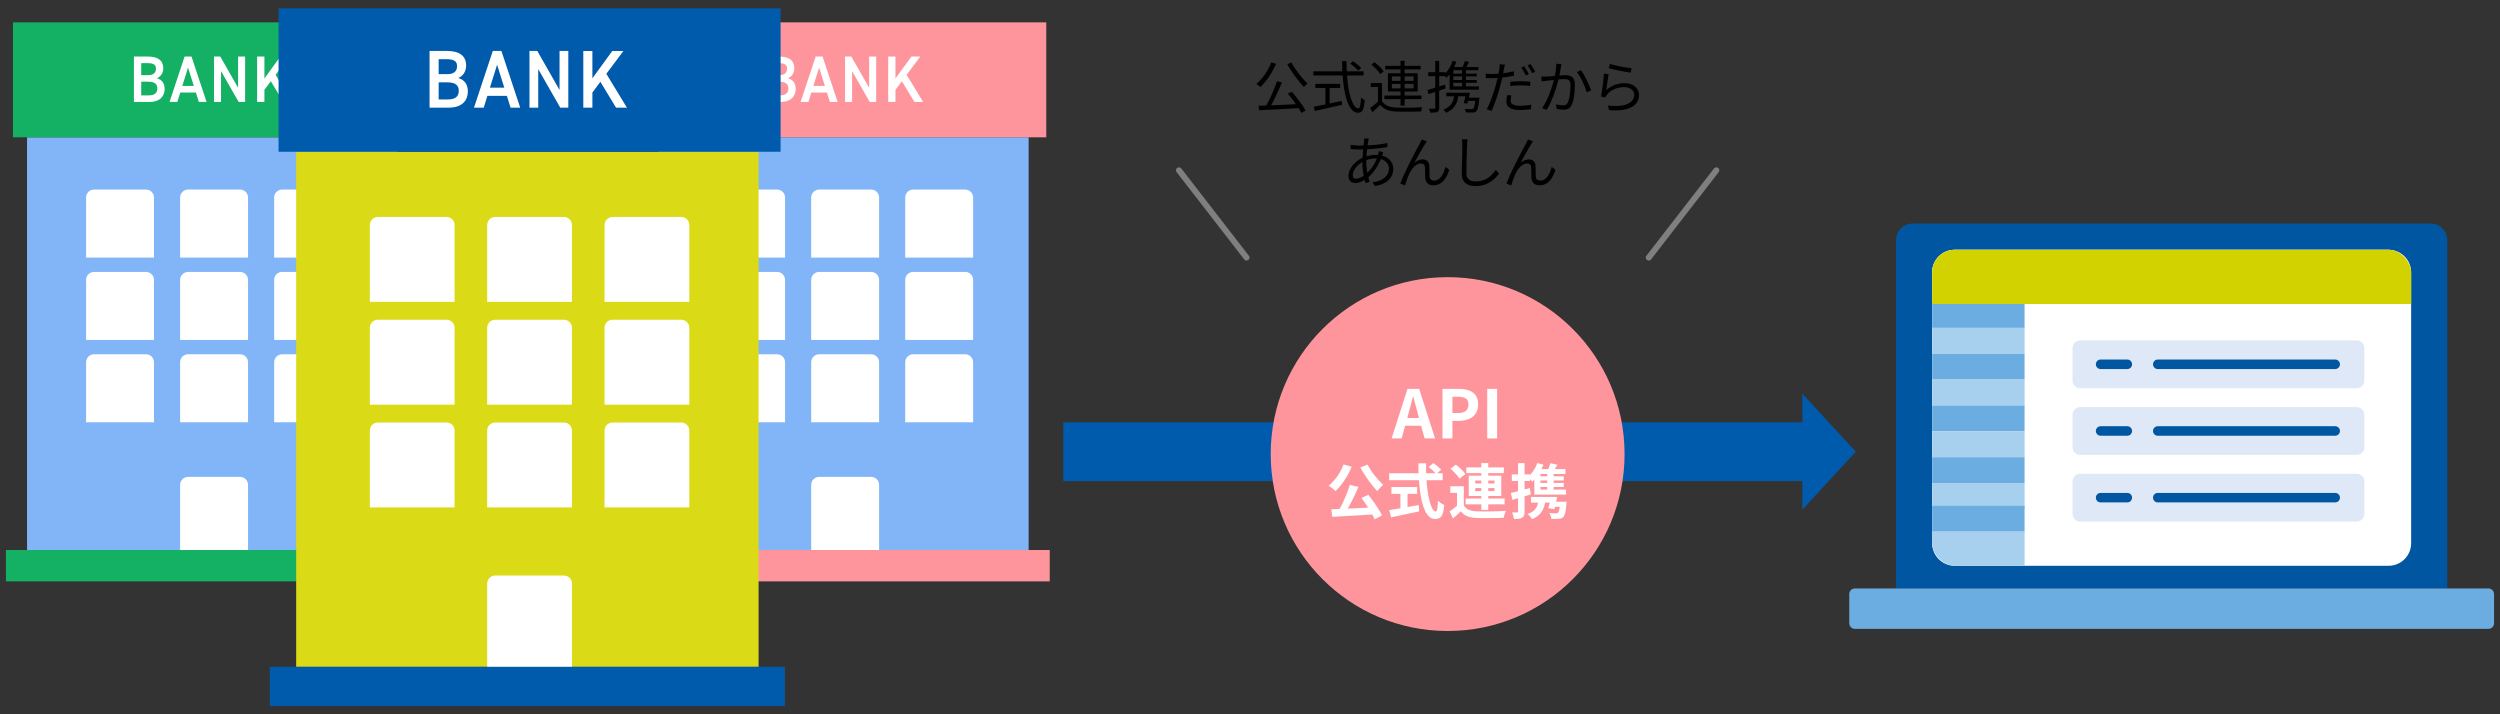 <?xml version="1.0" encoding="UTF-8"?>
<svg id="_レイヤー_1" data-name="レイヤー 1" xmlns="http://www.w3.org/2000/svg" width="420" height="120" xmlns:xlink="http://www.w3.org/1999/xlink" viewBox="0 0 420 120">
  <rect x="0" y="0" width="420" height="120" fill="#333333" stroke="none"/>
  <defs>
    <style>
      .cls-1 {
        fill: #14b165;
      }

      .cls-2 {
        fill: #0056a1;
      }

      .cls-3 {
        fill: #fff;
      }

      .cls-4, .cls-5 {
        fill: none;
      }

      .cls-6 {
        fill: #dada17;
      }

      .cls-5 {
        stroke: #7f7f7f;
        stroke-linecap: round;
        stroke-linejoin: round;
      }

      .cls-7 {
        fill: #005bac;
      }

      .cls-8 {
        fill: #dfe8f6;
      }

      .cls-9 {
        fill: #a7cfee;
      }

      .cls-10 {
        fill: #6bade0;
      }

      .cls-11 {
        fill: #d2d200;
      }

      .cls-12 {
        fill: #82b5f7;
      }

      .cls-13 {
        fill: #ff959c;
      }

      .cls-14 {
        clip-path: url(#clippath);
      }
    </style>
    <clipPath id="clippath">
      <rect class="cls-4" x="324.604" y="41.968" width="80.469" height="53.083" rx="3.789" ry="3.789"/>
    </clipPath>
  </defs>
  <g>
    <g>
      <rect class="cls-12" x="4.545" y="23.067" width="62.246" height="69.337"/>
      <path class="cls-3" d="M31.602,80.116h8.726c.741,0,1.342.601,1.342,1.342v10.946h-11.41v-10.946c0-.741.601-1.342,1.342-1.342Z"/>
      <g>
        <path class="cls-3" d="M47.4,31.844h8.726c.741,0,1.342.601,1.342,1.342v10.088h-11.41v-10.088c0-.741.601-1.342,1.342-1.342Z"/>
        <path class="cls-3" d="M47.4,45.68h8.726c.741,0,1.342.601,1.342,1.342v10.088h-11.41v-10.088c0-.741.601-1.342,1.342-1.342Z"/>
        <path class="cls-3" d="M47.4,59.516h8.726c.741,0,1.342.601,1.342,1.342v10.088h-11.41v-10.088c0-.741.601-1.342,1.342-1.342Z"/>
      </g>
      <g>
        <path class="cls-3" d="M15.803,31.844h8.726c.741,0,1.342.601,1.342,1.342v10.088h-11.41v-10.088c0-.741.601-1.342,1.342-1.342Z"/>
        <path class="cls-3" d="M15.803,45.68h8.726c.741,0,1.342.601,1.342,1.342v10.088h-11.41v-10.088c0-.741.601-1.342,1.342-1.342Z"/>
        <path class="cls-3" d="M15.803,59.516h8.726c.741,0,1.342.601,1.342,1.342v10.088h-11.41v-10.088c0-.741.601-1.342,1.342-1.342Z"/>
      </g>
      <g>
        <path class="cls-3" d="M31.602,31.844h8.726c.741,0,1.342.601,1.342,1.342v10.088h-11.41v-10.088c0-.741.601-1.342,1.342-1.342Z"/>
        <path class="cls-3" d="M31.602,45.68h8.726c.741,0,1.342.601,1.342,1.342v10.088h-11.41v-10.088c0-.741.601-1.342,1.342-1.342Z"/>
        <path class="cls-3" d="M31.602,59.516h8.726c.741,0,1.342.601,1.342,1.342v10.088h-11.41v-10.088c0-.741.601-1.342,1.342-1.342Z"/>
      </g>
      <rect class="cls-1" x="2.174" y="3.758" width="67.581" height="19.309"/>
      <rect class="cls-1" x="1" y="92.404" width="69.337" height="5.266"/>
    </g>
    <g>
      <path class="cls-3" d="M24.843,9.498c1.707,0,2.583.664,2.583,1.979,0,.786-.433,1.416-1.066,1.659.823.244,1.297.841,1.297,1.803,0,1.151-.696,2.19-2.583,2.19h-2.573v-7.632h2.341ZM23.725,12.617h1.191c.905,0,1.285-.432,1.285-1.062,0-.598-.285-.952-1.444-.952h-1.032v2.014ZM23.725,16.023h1.275c.979,0,1.433-.421,1.433-1.151,0-.807-.506-1.149-1.581-1.149h-1.127v2.3Z"/>
      <path class="cls-3" d="M28.483,17.129l2.531-7.632h1.159l2.529,7.632h-1.296l-.496-1.582h-2.624l-.496,1.582h-1.307ZM30.623,14.442h1.94l-.969-3.087-.971,3.087Z"/>
      <path class="cls-3" d="M41.179,9.498v7.632h-1.085l-2.962-5.187v5.187h-1.18v-7.632h1.054l2.993,5.254v-5.254h1.18Z"/>
      <path class="cls-3" d="M47.604,17.129l-2.109-3.484-1.075,1.449v2.035h-1.222v-7.632h1.222v3.683l2.679-3.683h1.496l-2.298,3.075,2.772,4.557h-1.465Z"/>
    </g>
  </g>
  <g>
    <g>
      <rect class="cls-12" x="110.563" y="23.067" width="62.246" height="69.337"/>
      <path class="cls-3" d="M137.62,80.116h8.726c.741,0,1.342.601,1.342,1.342v10.946h-11.41v-10.946c0-.741.601-1.342,1.342-1.342Z"/>
      <g>
        <path class="cls-3" d="M153.418,31.844h8.726c.741,0,1.342.601,1.342,1.342v10.088h-11.41v-10.088c0-.741.601-1.342,1.342-1.342Z"/>
        <path class="cls-3" d="M153.418,45.68h8.726c.741,0,1.342.601,1.342,1.342v10.088h-11.41v-10.088c0-.741.601-1.342,1.342-1.342Z"/>
        <path class="cls-3" d="M153.418,59.516h8.726c.741,0,1.342.601,1.342,1.342v10.088h-11.41v-10.088c0-.741.601-1.342,1.342-1.342Z"/>
      </g>
      <g>
        <path class="cls-3" d="M121.821,31.844h8.726c.741,0,1.342.601,1.342,1.342v10.088h-11.41v-10.088c0-.741.601-1.342,1.342-1.342Z"/>
        <path class="cls-3" d="M121.821,45.68h8.726c.741,0,1.342.601,1.342,1.342v10.088h-11.41v-10.088c0-.741.601-1.342,1.342-1.342Z"/>
        <path class="cls-3" d="M121.821,59.516h8.726c.741,0,1.342.601,1.342,1.342v10.088h-11.41v-10.088c0-.741.601-1.342,1.342-1.342Z"/>
      </g>
      <g>
        <path class="cls-3" d="M137.62,31.844h8.726c.741,0,1.342.601,1.342,1.342v10.088h-11.41v-10.088c0-.741.601-1.342,1.342-1.342Z"/>
        <path class="cls-3" d="M137.62,45.68h8.726c.741,0,1.342.601,1.342,1.342v10.088h-11.41v-10.088c0-.741.601-1.342,1.342-1.342Z"/>
        <path class="cls-3" d="M137.62,59.516h8.726c.741,0,1.342.601,1.342,1.342v10.088h-11.41v-10.088c0-.741.601-1.342,1.342-1.342Z"/>
      </g>
      <rect class="cls-13" x="108.192" y="3.758" width="67.581" height="19.309"/>
      <rect class="cls-13" x="107.018" y="92.404" width="69.337" height="5.266"/>
    </g>
    <g>
      <path class="cls-3" d="M130.861,9.498c1.707,0,2.583.664,2.583,1.979,0,.786-.433,1.416-1.066,1.659.823.244,1.297.841,1.297,1.803,0,1.151-.696,2.19-2.583,2.19h-2.573v-7.632h2.341ZM129.743,12.617h1.191c.905,0,1.285-.432,1.285-1.062,0-.598-.285-.952-1.444-.952h-1.032v2.014ZM129.743,16.023h1.275c.979,0,1.433-.421,1.433-1.151,0-.807-.506-1.149-1.581-1.149h-1.127v2.3Z"/>
      <path class="cls-3" d="M134.501,17.129l2.531-7.632h1.159l2.529,7.632h-1.296l-.496-1.582h-2.624l-.496,1.582h-1.307ZM136.641,14.442h1.94l-.969-3.087-.971,3.087Z"/>
      <path class="cls-3" d="M147.197,9.498v7.632h-1.085l-2.962-5.187v5.187h-1.18v-7.632h1.054l2.993,5.254v-5.254h1.18Z"/>
      <path class="cls-3" d="M153.622,17.129l-2.109-3.484-1.075,1.449v2.035h-1.222v-7.632h1.222v3.683l2.679-3.683h1.496l-2.298,3.075,2.772,4.557h-1.465Z"/>
    </g>
  </g>
  <g>
    <g>
      <rect class="cls-6" x="49.757" y="25.496" width="77.684" height="86.533"/>
      <path class="cls-3" d="M83.191,96.694h11.556c.741,0,1.342.601,1.342,1.342v13.993h-14.24v-13.993c0-.741.601-1.342,1.342-1.342Z"/>
      <g>
        <path class="cls-3" d="M102.907,36.45h11.556c.741,0,1.342.601,1.342,1.342v12.922h-14.24v-12.922c0-.741.601-1.342,1.342-1.342Z"/>
        <path class="cls-3" d="M102.907,53.717h11.556c.741,0,1.342.601,1.342,1.342v12.922h-14.24v-12.922c0-.741.601-1.342,1.342-1.342Z"/>
        <path class="cls-3" d="M102.907,70.984h11.556c.741,0,1.342.601,1.342,1.342v12.922h-14.24v-12.922c0-.741.601-1.342,1.342-1.342Z"/>
      </g>
      <g>
        <path class="cls-3" d="M63.475,36.45h11.556c.741,0,1.342.601,1.342,1.342v12.922h-14.24v-12.922c0-.741.601-1.342,1.342-1.342Z"/>
        <path class="cls-3" d="M63.475,53.717h11.556c.741,0,1.342.601,1.342,1.342v12.922h-14.24v-12.922c0-.741.601-1.342,1.342-1.342Z"/>
        <path class="cls-3" d="M63.475,70.984h11.556c.741,0,1.342.601,1.342,1.342v12.922h-14.24v-12.922c0-.741.601-1.342,1.342-1.342Z"/>
      </g>
      <g>
        <path class="cls-3" d="M83.191,36.45h11.556c.741,0,1.342.601,1.342,1.342v12.922h-14.24v-12.922c0-.741.601-1.342,1.342-1.342Z"/>
        <path class="cls-3" d="M83.191,53.717h11.556c.741,0,1.342.601,1.342,1.342v12.922h-14.24v-12.922c0-.741.601-1.342,1.342-1.342Z"/>
        <path class="cls-3" d="M83.191,70.984h11.556c.741,0,1.342.601,1.342,1.342v12.922h-14.24v-12.922c0-.741.601-1.342,1.342-1.342Z"/>
      </g>
      <rect class="cls-7" x="46.798" y="1.399" width="84.342" height="24.098"/>
      <rect class="cls-7" x="45.332" y="112.029" width="86.533" height="6.572"/>
    </g>
    <g>
      <path class="cls-3" d="M75.088,8.562c2.13,0,3.223.828,3.223,2.47,0,.98-.54,1.767-1.33,2.07,1.027.305,1.619,1.05,1.619,2.25,0,1.436-.868,2.734-3.223,2.734h-3.211v-9.524h2.921ZM73.694,12.454h1.487c1.13,0,1.604-.539,1.604-1.325,0-.746-.356-1.188-1.802-1.188h-1.288v2.513ZM73.694,16.705h1.592c1.222,0,1.789-.525,1.789-1.436,0-1.007-.631-1.435-1.973-1.435h-1.407v2.871Z"/>
      <path class="cls-3" d="M79.632,18.086l3.158-9.524h1.447l3.157,9.524h-1.618l-.619-1.975h-3.275l-.619,1.975h-1.632ZM82.302,14.732h2.421l-1.21-3.853-1.211,3.853Z"/>
      <path class="cls-3" d="M95.476,8.562v9.524h-1.354l-3.697-6.474v6.474h-1.473v-9.524h1.316l3.736,6.557v-6.557h1.473Z"/>
      <path class="cls-3" d="M103.495,18.086l-2.632-4.348-1.342,1.809v2.54h-1.525v-9.524h1.525v4.596l3.343-4.596h1.867l-2.867,3.837,3.46,5.687h-1.829Z"/>
    </g>
  </g>
  <rect class="cls-7" x="178.635" y="70.945" width="125.273" height="9.875"/>
  <polygon class="cls-7" points="311.764 75.883 302.797 66.141 302.797 85.624 311.764 75.883"/>
  <circle class="cls-13" cx="243.204" cy="76.284" r="29.723"/>
  <g>
    <path d="M213.584,10.491l.785.218c-.208.511-.454,1.006-.738,1.485s-.587.926-.908,1.339c-.322.413-.653.774-.994,1.083-.044-.05-.107-.107-.189-.17-.082-.063-.167-.126-.256-.189-.088-.063-.164-.113-.227-.151.346-.284.676-.616.989-.998.312-.381.601-.796.865-1.244s.489-.905.672-1.372ZM211.437,17.767c.429-.013.916-.028,1.462-.047.545-.019,1.126-.042,1.741-.071s1.246-.057,1.893-.085c.646-.028,1.288-.055,1.925-.08l-.018.672c-.826.044-1.659.09-2.498.137-.839.047-1.635.09-2.389.128-.754.038-1.427.069-2.02.095l-.094-.747ZM214.54,13.642l.833.218c-.151.353-.314.724-.488,1.112-.173.388-.352.776-.534,1.164-.183.388-.369.757-.558,1.107-.189.35-.369.67-.539.96l-.662-.217c.17-.29.346-.615.53-.974.183-.36.361-.735.534-1.126s.336-.779.487-1.164c.151-.385.284-.744.398-1.079ZM216.962,10.491c.158.309.345.628.563.956s.449.65.696.965c.246.315.492.612.738.889.246.278.479.514.7.71-.063.051-.132.11-.208.18-.076.07-.148.142-.218.218-.07.076-.129.145-.18.208-.215-.227-.447-.492-.696-.795-.249-.303-.498-.624-.747-.965-.249-.341-.491-.689-.724-1.045-.234-.356-.438-.702-.615-1.036l.69-.284ZM216.357,15.723l.671-.322c.29.334.584.692.88,1.074.297.382.571.755.823,1.121.252.366.454.694.606.984l-.71.388c-.151-.296-.352-.632-.601-1.008-.249-.375-.52-.76-.814-1.154-.294-.394-.579-.755-.856-1.083Z"/>
    <path d="M220.641,11.986h8.439v.691h-8.439v-.691ZM220.678,17.937c.379-.076.825-.166,1.339-.269.514-.104,1.063-.218,1.646-.341.583-.123,1.165-.248,1.745-.374l.057.643c-.536.126-1.077.252-1.623.379s-1.071.246-1.575.36c-.505.113-.959.214-1.362.303l-.227-.7ZM220.972,14.086h4.182v.691h-4.182v-.691ZM222.675,14.455h.709v3.378h-.709v-3.378ZM225.466,10.255h.757c-.007.877.02,1.712.08,2.507.06.795.148,1.523.265,2.185.117.662.259,1.236.426,1.722.167.486.353.863.558,1.131.205.268.424.402.658.402.132,0,.23-.142.294-.426.063-.284.11-.741.142-1.372.076.076.173.151.294.227.12.076.23.132.331.17-.038.549-.098.978-.18,1.287-.082.309-.198.528-.345.658-.148.129-.345.194-.591.194-.316,0-.601-.107-.856-.322-.256-.214-.481-.519-.677-.913s-.366-.858-.511-1.391c-.145-.533-.263-1.123-.355-1.769s-.161-1.333-.208-2.058-.074-1.47-.081-2.233ZM226.828,10.681l.482-.398c.158.107.325.229.501.364.177.136.342.271.497.407s.279.26.374.374l-.492.445c-.094-.113-.216-.241-.364-.383-.148-.142-.309-.284-.482-.426s-.345-.27-.516-.383Z"/>
    <path d="M232.183,17.01c.221.347.536.605.946.776.41.17.893.268,1.448.293.265.006.586.011.965.014.378.003.776.003,1.192,0,.416-.003.82-.011,1.211-.024.391-.013.729-.028,1.013-.047-.026.051-.054.117-.085.199-.032.082-.06.167-.085.256-.025.088-.044.17-.057.246-.265.006-.578.014-.941.024s-.74.016-1.13.019c-.391.003-.77.002-1.135-.005-.366-.006-.678-.013-.937-.019-.625-.025-1.157-.126-1.599-.303s-.81-.451-1.107-.823c-.208.202-.421.405-.639.61-.218.205-.443.411-.677.62l-.369-.7c.208-.151.433-.326.676-.525s.472-.402.686-.61h.624ZM232.183,13.954v3.349h-.69v-2.687h-1.202v-.662h1.892ZM230.386,10.851l.539-.397c.196.145.393.309.591.492s.381.366.549.549c.167.183.298.353.393.511l-.577.445c-.088-.158-.214-.333-.378-.525-.164-.192-.342-.381-.534-.568-.192-.186-.387-.355-.582-.506ZM232.581,16.054h6.226v.606h-6.226v-.606ZM232.723,11.068h5.941v.596h-5.941v-.596ZM233.167,12.308h5.005v3.075h-5.005v-3.075ZM233.83,12.838v.747h3.662v-.747h-3.662ZM233.83,14.096v.757h3.662v-.757h-3.662ZM235.287,10.217h.691v7.521h-.691v-7.521Z"/>
    <path d="M239.808,15.127c.372-.114.823-.251,1.353-.412s1.063-.33,1.599-.506l.104.653c-.498.17-1,.337-1.504.501-.505.164-.962.312-1.372.445l-.18-.681ZM239.941,12.128h2.867v.662h-2.867v-.662ZM241.123,10.226h.662v7.872c0,.189-.024.337-.071.445-.047.107-.131.189-.25.246-.113.057-.265.095-.454.113-.189.019-.435.025-.738.019-.006-.082-.03-.188-.071-.317s-.084-.245-.128-.345c.202.006.387.011.553.014.167.003.279.002.336-.005.056,0,.098-.011.123-.033s.038-.068.038-.137v-7.872ZM244.321,15.78h.71c-.063.845-.265,1.514-.606,2.006-.341.492-.836.88-1.485,1.164-.025-.044-.066-.101-.123-.17-.056-.07-.115-.136-.175-.199-.06-.063-.115-.113-.165-.151.599-.221,1.047-.541,1.343-.96.297-.419.464-.982.501-1.689ZM244.047,10.207l.624.161c-.183.536-.421,1.039-.714,1.509-.294.47-.617.869-.97,1.197-.031-.044-.075-.096-.132-.156-.056-.06-.115-.12-.175-.18-.06-.06-.115-.109-.165-.147.34-.284.643-.632.908-1.045s.473-.86.625-1.339ZM242.968,15.581h3.529v.596h-3.529v-.596ZM243.536,11.863l.625-.568v3.491h-.625v-2.923ZM243.536,14.512h4.929v.549h-4.929v-.549ZM244.066,11.267h4.305v.53h-4.787l.482-.53ZM243.839,12.374h4.267v.464h-4.267v-.464ZM243.839,13.443h4.267v.464h-4.267v-.464ZM246.119,10.245l.691.17c-.12.234-.243.464-.369.691-.126.227-.243.423-.35.587l-.558-.161c.107-.176.216-.388.326-.634.11-.246.197-.464.26-.653ZM245.636,11.504h.644v3.226h-.644v-3.226ZM246.317,15.581h.644c-.063.315-.136.639-.218.97-.082.331-.158.62-.227.866l-.615-.095c.069-.233.142-.511.218-.833.076-.322.142-.624.199-.908ZM247.888,16.404h.653c-.013.139-.022.234-.028.284-.063.624-.131,1.085-.204,1.381s-.169.501-.288.615c-.082.075-.169.129-.26.161s-.206.051-.345.057c-.113.006-.274.009-.482.009s-.429-.009-.662-.028c-.006-.089-.027-.188-.062-.298-.034-.11-.08-.21-.137-.298.234.025.454.041.662.047.208.006.353.009.435.009.158,0,.268-.028.331-.085.082-.076.153-.244.213-.506.06-.262.118-.683.175-1.263v-.085ZM246.441,16.404h1.693v.549h-1.854l.161-.549Z"/>
    <path d="M250.732,12.431c.353,0,.733-.017,1.14-.052.407-.035.821-.087,1.244-.156.422-.069.829-.151,1.221-.246v.738c-.391.089-.801.164-1.23.227-.429.063-.85.112-1.263.147-.413.035-.787.052-1.121.052-.208,0-.4-.005-.577-.014s-.35-.017-.52-.024l-.028-.738c.227.025.43.043.61.052.18.009.355.014.525.014ZM252.832,10.86c-.031.101-.063.227-.094.379-.032.151-.056.274-.075.369-.044.227-.096.49-.156.79-.06.3-.126.614-.199.941-.072.328-.153.65-.241.965-.082.334-.183.699-.302,1.093-.12.394-.246.79-.379,1.187-.132.397-.268.773-.407,1.126-.139.353-.268.662-.388.927l-.833-.284c.145-.246.292-.539.44-.88s.293-.706.435-1.097c.142-.391.275-.781.397-1.169.123-.388.228-.749.317-1.083.056-.221.113-.454.17-.7.057-.246.112-.487.166-.724.053-.237.098-.454.132-.653.034-.199.062-.361.081-.487.019-.132.031-.271.037-.416.006-.145.003-.265-.009-.36l.908.076ZM253.92,16.035c-.038.158-.069.307-.094.449s-.038.276-.038.402c0,.114.021.223.062.326.041.104.118.197.231.279.114.082.276.148.488.199.211.051.484.076.818.076.303,0,.613-.016.932-.047.318-.031.623-.079.913-.142l-.028.766c-.253.038-.533.071-.842.099-.31.028-.638.043-.984.043-.744,0-1.315-.117-1.713-.35-.397-.233-.596-.583-.596-1.05,0-.183.013-.364.038-.544.025-.18.06-.371.104-.572l.709.066ZM253.722,13.736c.252-.025.528-.046.828-.062.299-.016.601-.024.903-.024.278,0,.556.006.837.019s.547.035.8.066l-.019.719c-.24-.031-.495-.058-.766-.08-.272-.022-.546-.033-.823-.033-.302,0-.599.008-.889.024-.291.016-.581.043-.871.08v-.709ZM256.068,11.144c.082.107.17.24.265.397.095.158.188.315.279.473.091.158.169.303.232.435l-.511.227c-.056-.132-.131-.277-.222-.435-.091-.158-.183-.315-.274-.473-.092-.158-.182-.293-.27-.407l.501-.218ZM257.109,10.756c.088.12.183.259.284.417.101.158.197.315.288.473s.168.296.231.416l-.511.227c-.101-.214-.224-.443-.369-.686s-.284-.452-.416-.629l.492-.218Z"/>
    <path d="M258.928,12.856c.145.013.284.017.416.014.132-.003.274-.008.426-.014.145-.006.328-.017.549-.033.221-.016.462-.033.724-.052.262-.019.52-.04.776-.062.255-.022.492-.041.709-.057s.39-.024.516-.024c.284,0,.54.044.771.132.23.088.415.249.553.482s.208.561.208.984c0,.372-.017.774-.052,1.206-.034.432-.093.844-.175,1.234-.082.391-.189.716-.321.974-.145.322-.335.535-.568.639-.234.104-.505.156-.814.156-.177,0-.369-.014-.577-.043-.208-.028-.388-.061-.539-.099l-.123-.785c.139.038.279.073.421.104.142.032.279.054.412.066s.243.019.331.019c.17,0,.326-.03.468-.09.142-.06.26-.191.355-.392.101-.215.184-.484.25-.809s.117-.67.151-1.036c.034-.366.052-.716.052-1.05,0-.296-.041-.516-.123-.658-.082-.142-.199-.24-.35-.293-.151-.053-.328-.08-.53-.08-.164,0-.382.011-.653.033-.272.022-.56.049-.866.08-.306.032-.591.062-.856.09-.265.028-.47.052-.615.071-.107.013-.244.03-.412.052-.167.022-.314.043-.44.061l-.075-.823ZM262.334,10.784c-.019.082-.038.172-.056.27-.019.098-.038.194-.057.288-.019.113-.046.268-.081.464-.034.196-.071.402-.109.62-.037.218-.082.424-.132.62-.063.271-.142.576-.236.913-.095.337-.202.695-.322,1.074-.12.379-.256.765-.407,1.159s-.318.785-.501,1.173c-.183.388-.381.752-.596,1.093l-.776-.303c.221-.29.424-.615.61-.974.186-.36.358-.733.515-1.121.158-.388.301-.771.431-1.15.129-.379.238-.729.326-1.05.088-.322.158-.599.208-.833.088-.379.161-.771.218-1.178.057-.407.085-.793.085-1.159l.88.095ZM265.588,11.787c.151.196.311.438.478.728.167.29.331.599.492.927s.307.643.44.946c.132.303.24.565.322.785l-.738.35c-.069-.24-.164-.516-.284-.828-.12-.312-.257-.631-.412-.955-.155-.325-.315-.631-.482-.918-.167-.287-.336-.528-.506-.724l.691-.312Z"/>
    <path d="M270.25,12.469c-.031.164-.065.364-.099.601-.035.236-.071.484-.109.743-.038.259-.073.505-.104.738-.032.233-.06.426-.085.577.46-.398.948-.689,1.462-.875.514-.186,1.055-.279,1.623-.279.486,0,.908.087,1.268.26.359.173.64.41.842.71s.303.635.303,1.008c0,.423-.096.806-.288,1.15-.192.344-.492.632-.899.866-.407.233-.926.399-1.556.497-.631.098-1.388.109-2.271.033l-.227-.776c1.003.12,1.832.115,2.488-.014.656-.129,1.147-.35,1.472-.662.324-.312.487-.683.487-1.112,0-.252-.073-.476-.218-.672-.145-.196-.342-.349-.591-.459-.249-.11-.535-.166-.856-.166-.619,0-1.178.112-1.679.336-.501.224-.919.535-1.253.932-.07.082-.126.162-.17.241s-.082.156-.113.232l-.7-.17c.038-.177.075-.389.113-.639s.076-.517.113-.804c.038-.287.074-.575.109-.866.035-.29.065-.569.09-.837.025-.268.044-.5.057-.696l.795.104ZM270.458,10.747c.202.063.465.132.79.208s.668.15,1.031.222c.362.073.708.136,1.036.189.328.054.596.09.804.109l-.18.729c-.177-.025-.393-.06-.648-.104-.256-.044-.528-.094-.818-.151-.291-.057-.577-.115-.861-.175-.284-.06-.543-.117-.776-.17-.234-.054-.422-.099-.568-.137l.189-.719Z"/>
    <path d="M232.388,25.566c-.019.038-.04.09-.062.156l-.066.199c-.022.066-.043.128-.062.185-.189.581-.416,1.112-.681,1.594s-.552.911-.861,1.287c-.309.375-.628.689-.956.941-.309.234-.643.429-1.002.587-.36.158-.707.236-1.041.236-.202,0-.388-.044-.558-.132-.17-.088-.306-.221-.407-.397-.101-.177-.151-.397-.151-.662,0-.322.069-.642.208-.96.139-.318.33-.62.572-.904s.52-.538.833-.761c.312-.224.645-.405.998-.544.309-.113.645-.205,1.008-.274.363-.069.696-.104.998-.104.599,0,1.116.104,1.552.312s.771.49,1.008.847c.237.356.355.756.355,1.197,0,.341-.059.665-.175.974-.117.309-.3.591-.549.847-.249.255-.569.475-.96.658-.391.183-.861.318-1.409.407l-.407-.634c.574-.057,1.066-.189,1.476-.397.41-.208.728-.473.955-.795.227-.322.341-.687.341-1.097,0-.309-.085-.593-.256-.852-.17-.258-.418-.468-.743-.629s-.724-.241-1.197-.241c-.397,0-.765.047-1.102.142s-.626.196-.865.303c-.354.158-.677.369-.97.634-.293.265-.525.551-.695.856-.17.306-.256.604-.256.894,0,.196.046.342.137.44.091.098.225.147.402.147.233,0,.496-.066.79-.199.293-.132.594-.334.903-.606.422-.366.815-.814,1.178-1.343.362-.53.651-1.18.865-1.949.013-.051.025-.107.038-.17.012-.063.027-.129.043-.199.015-.069.024-.129.024-.18l.747.189ZM228.443,24.459c.555,0,1.104-.016,1.646-.047s1.065-.079,1.566-.142c.501-.063.973-.145,1.414-.246l.01.7c-.341.057-.708.109-1.103.156-.394.047-.796.089-1.206.123s-.814.061-1.211.08-.773.028-1.126.028c-.132,0-.293-.005-.482-.014-.189-.009-.378-.019-.567-.028-.189-.009-.35-.017-.482-.024l-.019-.709c.113.019.268.038.464.057s.394.035.596.047c.202.013.369.019.501.019ZM229.975,23.286c-.025.057-.046.124-.062.203-.016.079-.033.153-.052.223-.051.259-.101.586-.151.984-.051.398-.091.822-.123,1.273-.031.451-.047.894-.047,1.329,0,.404.027.798.081,1.183.053.385.123.752.208,1.102s.175.673.27.97l-.682.208c-.094-.284-.183-.613-.265-.989s-.148-.769-.199-1.183c-.05-.413-.075-.818-.075-1.216,0-.328.011-.662.033-1.003s.049-.673.081-.998c.031-.325.062-.629.09-.913s.055-.53.081-.738c.006-.082.012-.164.019-.246.006-.082.006-.151,0-.208l.795.019Z"/>
    <path d="M239.697,23.759c-.037.051-.084.118-.137.203-.054.085-.109.172-.166.26-.107.158-.235.368-.383.629s-.307.543-.478.842-.336.594-.497.884c-.161.29-.301.552-.421.785.227-.208.462-.358.705-.449.243-.091.478-.137.705-.137.315,0,.575.098.78.293.205.196.314.479.326.852.006.189.011.39.014.601.003.211.005.416.005.615s.006.377.019.535c.019.24.101.411.246.516s.318.156.52.156c.259,0,.493-.071.705-.213s.397-.33.558-.563c.161-.233.295-.486.402-.757.107-.271.192-.53.256-.776l.624.511c-.164.505-.366.951-.606,1.339-.24.388-.528.692-.865.913-.338.221-.737.331-1.197.331-.334,0-.601-.062-.799-.185s-.341-.276-.426-.459c-.085-.183-.134-.369-.146-.558-.007-.183-.011-.381-.014-.596-.003-.214-.005-.426-.005-.634s-.007-.397-.019-.568c-.013-.208-.078-.37-.194-.487s-.282-.175-.497-.175c-.252,0-.496.074-.733.222-.237.148-.451.339-.643.572-.192.234-.349.476-.469.729-.069.139-.147.306-.231.501-.085.196-.166.398-.241.606-.076.208-.144.404-.204.586-.06.183-.106.334-.137.454l-.814-.284c.113-.322.262-.687.445-1.097s.381-.841.596-1.291.435-.899.663-1.344c.227-.445.443-.864.648-1.258.205-.394.39-.741.553-1.041.164-.3.287-.525.369-.677.057-.113.115-.228.175-.345s.119-.244.175-.383l.833.341Z"/>
    <path d="M246.554,23.409c-.025.158-.044.317-.057.478-.012.161-.022.32-.028.478-.013.265-.025.593-.038.984-.013.391-.025.806-.037,1.244-.013.438-.023.875-.029,1.31-.006.435-.009.826-.009,1.173s.066.625.199.833.315.356.549.445c.233.089.501.132.804.132.429,0,.817-.055,1.164-.166.346-.11.656-.258.927-.445.271-.186.512-.395.724-.629.211-.233.402-.473.572-.719l.539.643c-.164.227-.364.462-.601.705-.237.243-.516.468-.838.677-.321.208-.692.379-1.111.511-.42.132-.888.199-1.405.199-.448,0-.845-.07-1.192-.208-.347-.139-.618-.363-.814-.672s-.294-.719-.294-1.23c0-.284.003-.597.01-.941.006-.344.015-.698.028-1.064.013-.366.022-.724.028-1.074.007-.35.013-.673.019-.97s.01-.543.01-.738c0-.177-.007-.347-.019-.511-.013-.164-.032-.315-.057-.454l.956.009Z"/>
    <path d="M257.538,23.759c-.037.051-.084.118-.137.203-.054.085-.109.172-.166.26-.107.158-.235.368-.383.629s-.307.543-.478.842-.336.594-.497.884c-.161.29-.301.552-.421.785.227-.208.462-.358.705-.449.243-.091.478-.137.705-.137.315,0,.575.098.78.293.205.196.314.479.326.852.006.189.011.39.014.601.003.211.005.416.005.615s.006.377.019.535c.019.24.101.411.246.516s.318.156.52.156c.259,0,.493-.071.705-.213s.397-.33.558-.563c.161-.233.295-.486.402-.757.107-.271.192-.53.256-.776l.624.511c-.164.505-.366.951-.606,1.339-.24.388-.528.692-.865.913-.338.221-.737.331-1.197.331-.334,0-.601-.062-.799-.185s-.341-.276-.426-.459c-.085-.183-.134-.369-.146-.558-.007-.183-.011-.381-.014-.596-.003-.214-.005-.426-.005-.634s-.007-.397-.019-.568c-.013-.208-.078-.37-.194-.487s-.282-.175-.497-.175c-.252,0-.496.074-.733.222-.237.148-.451.339-.643.572-.192.234-.349.476-.469.729-.069.139-.147.306-.231.501-.085.196-.166.398-.241.606-.076.208-.144.404-.204.586-.06.183-.106.334-.137.454l-.814-.284c.113-.322.262-.687.445-1.097s.381-.841.596-1.291.435-.899.663-1.344c.227-.445.443-.864.648-1.258.205-.394.39-.741.553-1.041.164-.3.287-.525.369-.677.057-.113.115-.228.175-.345s.119-.244.175-.383l.833.341Z"/>
  </g>
  <g>
    <line class="cls-5" x1="288.343" y1="28.611" x2="276.987" y2="43.274"/>
    <line class="cls-5" x1="198.065" y1="28.611" x2="209.421" y2="43.274"/>
  </g>
  <g>
    <g>
      <path class="cls-2" d="M411.151,98.858v-58.491c0-1.55-1.255-2.808-2.806-2.808h-87.014c-1.551,0-2.806,1.258-2.806,2.808v58.491h92.625Z"/>
      <path class="cls-10" d="M311.616,105.65h106.444c.519,0,.94-.421.94-.94v-4.912c0-.519-.421-.94-.94-.94h-106.444c-.519,0-.94.421-.94.94v4.912c0,.519.421.94.94.94"/>
      <path class="cls-3" d="M401.283,95.052h-72.893c-2.09,0-3.789-1.697-3.789-3.789v-45.507c0-2.09,1.699-3.789,3.789-3.789h72.893c2.095,0,3.789,1.699,3.789,3.789v45.507c0,2.092-1.695,3.789-3.789,3.789"/>
    </g>
    <g class="cls-14">
      <rect class="cls-3" x="324.021" y="41.575" width="78.159" height="43.924"/>
      <rect class="cls-10" x="324.021" y="50.733" width="16.108" height="4.345"/>
      <rect class="cls-9" x="324.021" y="55.08" width="16.108" height="4.345"/>
      <rect class="cls-10" x="324.021" y="59.423" width="16.108" height="4.347"/>
      <rect class="cls-9" x="324.021" y="63.768" width="16.108" height="4.347"/>
      <rect class="cls-10" x="324.021" y="68.117" width="16.108" height="4.345"/>
      <rect class="cls-9" x="324.021" y="72.462" width="16.108" height="4.345"/>
      <rect class="cls-10" x="324.021" y="76.809" width="16.108" height="4.345"/>
      <rect class="cls-9" x="324.021" y="81.154" width="16.108" height="4.345"/>
      <rect class="cls-10" x="324.021" y="84.98" width="16.108" height="4.345"/>
      <rect class="cls-9" x="324.021" y="89.324" width="16.108" height="6.113"/>
      <rect class="cls-11" x="323.989" y="41.575" width="81.393" height="9.501"/>
      <path class="cls-8" d="M349.472,57.183h46.453c.711,0,1.285.576,1.285,1.285v5.465c0,.711-.574,1.287-1.285,1.287h-46.453c-.711,0-1.285-.576-1.285-1.287v-5.465c0-.709.574-1.285,1.285-1.285"/>
      <path class="cls-2" d="M357.39,62.002h-4.487c-.441,0-.8-.359-.8-.8s.359-.8.8-.8h4.487c.441,0,.798.359.798.8s-.357.8-.798.8"/>
      <path class="cls-2" d="M392.312,62.002h-29.806c-.444,0-.8-.359-.8-.8s.357-.8.8-.8h29.806c.444,0,.8.359.8.8s-.357.8-.8.8"/>
      <path class="cls-8" d="M349.472,68.386h46.453c.711,0,1.285.574,1.285,1.285v5.465c0,.711-.574,1.287-1.285,1.287h-46.453c-.711,0-1.285-.576-1.285-1.287v-5.465c0-.711.574-1.285,1.285-1.285"/>
      <path class="cls-2" d="M357.39,73.205h-4.487c-.441,0-.8-.359-.8-.8s.359-.8.8-.8h4.487c.441,0,.798.359.798.8s-.357.8-.798.8"/>
      <path class="cls-2" d="M392.312,73.205h-29.806c-.444,0-.8-.359-.8-.8s.357-.8.8-.8h29.806c.444,0,.8.359.8.8s-.357.8-.8.8"/>
      <path class="cls-8" d="M349.472,79.589h46.453c.711,0,1.285.576,1.285,1.285v5.465c0,.711-.574,1.287-1.285,1.287h-46.453c-.711,0-1.285-.576-1.285-1.287v-5.465c0-.709.574-1.285,1.285-1.285"/>
      <path class="cls-2" d="M357.39,84.408h-4.487c-.441,0-.8-.359-.8-.8s.359-.8.8-.8h4.487c.441,0,.798.359.798.8s-.357.8-.798.8"/>
      <path class="cls-2" d="M392.312,84.408h-29.806c-.444,0-.8-.359-.8-.8s.357-.8.8-.8h29.806c.444,0,.8.359.8.8s-.357.8-.8.8"/>
    </g>
  </g>
  <g>
    <path class="cls-3" d="M233.792,73.655l2.664-8.327h1.966l2.664,8.327h-1.754l-1.18-4.338c-.127-.434-.249-.886-.365-1.354-.116-.468-.238-.923-.365-1.365h-.045c-.105.45-.219.907-.343,1.371s-.246.914-.365,1.348l-1.191,4.338h-1.686ZM235.445,71.52v-1.293h3.956v1.293h-3.956Z"/>
    <path class="cls-3" d="M242.339,73.655v-8.327h2.731c.615,0,1.167.082,1.658.247s.88.437,1.169.815c.288.379.433.897.433,1.557,0,.629-.145,1.148-.433,1.557-.288.409-.674.71-1.158.905-.483.195-1.024.292-1.624.292h-1.113v2.956h-1.663ZM244.003,69.385h1.001c.569,0,.994-.12,1.276-.36.281-.24.421-.599.421-1.079s-.148-.815-.444-1.006c-.296-.191-.732-.287-1.309-.287h-.944v2.731Z"/>
    <path class="cls-3" d="M249.854,73.655v-8.327h1.663v8.327h-1.663Z"/>
    <path class="cls-3" d="M225.721,78.03l1.369.38c-.213.526-.468,1.042-.764,1.548-.297.506-.612.977-.944,1.414s-.669.814-1.009,1.134c-.08-.093-.191-.195-.334-.305-.143-.11-.29-.22-.44-.33-.15-.11-.279-.198-.385-.265.346-.273.677-.599.994-.979.316-.38.604-.793.864-1.239.26-.446.476-.899.649-1.358ZM223.663,85.562c.466-.02.993-.041,1.579-.065.586-.023,1.205-.05,1.858-.08.653-.03,1.317-.062,1.993-.095.676-.034,1.344-.067,2.003-.1l-.04,1.179c-.852.053-1.715.107-2.587.16-.872.053-1.707.102-2.502.145-.796.043-1.513.085-2.153.125l-.15-1.269ZM226.78,81.457l1.429.35c-.16.386-.335.783-.524,1.189-.19.406-.385.806-.585,1.199-.199.393-.398.768-.594,1.124-.196.356-.388.678-.574.964l-1.119-.35c.18-.306.363-.644.549-1.014.187-.369.368-.752.544-1.149.177-.396.34-.792.49-1.189s.278-.771.385-1.124ZM229.747,78.05c.146.293.321.596.524.909.203.313.426.621.669.924.243.303.488.59.734.859.246.27.483.511.709.724-.106.08-.223.182-.349.305-.127.123-.25.25-.369.38-.12.13-.216.251-.29.365-.24-.253-.487-.538-.74-.854-.253-.316-.504-.649-.754-.999-.249-.35-.49-.704-.719-1.064-.23-.359-.438-.712-.624-1.059l1.208-.49ZM228.718,83.654l1.159-.529c.293.359.586.746.879,1.159.293.413.565.817.814,1.214.25.396.455.758.615,1.084l-1.249.659c-.134-.327-.323-.698-.569-1.114s-.513-.84-.799-1.274c-.287-.433-.569-.832-.849-1.199Z"/>
    <path class="cls-3" d="M233.38,79.509h8.99v1.169h-8.99v-1.169ZM233.38,85.702c.399-.066.871-.145,1.413-.235s1.119-.188,1.728-.295c.61-.106,1.217-.216,1.823-.33l.08,1.069c-.546.12-1.099.238-1.658.355-.56.116-1.099.23-1.618.34-.519.11-.999.211-1.439.305l-.329-1.209ZM233.759,81.816h4.325v1.159h-4.325v-1.159ZM235.268,82.476h1.199v3.386h-1.199v-3.386ZM238.295,77.84h1.288c-.02.826-.009,1.632.035,2.418.043.786.115,1.522.215,2.208.099.686.219,1.289.359,1.808.14.519.295.926.465,1.219.17.293.351.439.544.439.113,0,.198-.143.255-.43.057-.286.098-.746.125-1.379.14.14.308.277.504.41s.378.23.544.29c-.053.633-.141,1.121-.265,1.464-.123.343-.287.579-.49.709s-.465.195-.784.195c-.36,0-.679-.123-.959-.369-.28-.247-.523-.588-.729-1.024s-.379-.951-.519-1.543c-.14-.593-.253-1.237-.34-1.933s-.15-1.424-.19-2.183c-.04-.759-.06-1.525-.06-2.298ZM240.003,78.46l.79-.659c.153.1.315.216.484.35.17.133.33.266.48.4.149.133.271.253.365.359l-.849.73c-.08-.12-.191-.248-.335-.385s-.296-.275-.46-.415c-.163-.14-.321-.266-.474-.38Z"/>
    <path class="cls-3" d="M245.923,84.903c.193.333.466.578.819.734.352.156.782.245,1.288.265.3.013.661.022,1.084.025.423.003.866.002,1.329-.005s.916-.018,1.358-.035c.443-.016.841-.041,1.194-.075-.047.087-.095.202-.145.345-.049.143-.096.288-.14.434-.043.146-.075.276-.095.39-.306.02-.659.033-1.058.04-.4.007-.813.012-1.239.015s-.839.003-1.239,0c-.399-.003-.752-.012-1.058-.025-.599-.027-1.109-.123-1.529-.29s-.779-.443-1.079-.829c-.193.2-.398.398-.615.594s-.451.401-.704.614l-.569-1.189c.213-.14.438-.296.674-.469.236-.173.465-.353.684-.54h1.039ZM245.923,81.696v3.686h-1.149v-2.577h-1.129v-1.109h2.277ZM243.685,78.739l.909-.679c.193.147.393.313.599.5.207.186.396.373.569.559.173.186.313.363.419.529l-.989.759c-.093-.166-.221-.348-.385-.544-.163-.196-.344-.393-.544-.59-.199-.196-.393-.374-.579-.534ZM246.233,83.754h6.543v.979h-6.543v-.979ZM246.353,78.52h6.293v.969h-6.293v-.969ZM246.752,79.908h5.464v3.417h-5.464v-3.417ZM247.841,80.727v.49h3.227v-.49h-3.227ZM247.841,81.996v.499h3.227v-.499h-3.227ZM248.86,77.8h1.169v7.872h-1.169v-7.872Z"/>
    <path class="cls-3" d="M253.824,82.825c.406-.093.896-.216,1.469-.37.573-.153,1.149-.313,1.728-.48l.16,1.079c-.526.16-1.06.321-1.604.484-.543.163-1.04.308-1.493.435l-.26-1.149ZM253.984,79.698h3.057v1.099h-3.057v-1.099ZM255.033,77.81h1.099v8.112c0,.273-.029.491-.085.654-.057.163-.162.291-.315.384-.146.093-.331.156-.554.19-.223.033-.501.047-.834.04-.013-.147-.05-.328-.11-.544s-.127-.405-.2-.564c.187.007.358.012.515.015.156.003.265.002.324-.005.06,0,.102-.012.125-.035.023-.023.035-.068.035-.135v-8.112ZM258.469,83.834h1.188c-.08.893-.298,1.605-.654,2.138-.356.533-.894.949-1.613,1.249-.04-.073-.105-.166-.194-.28-.09-.113-.185-.223-.285-.33-.1-.107-.19-.193-.27-.26.613-.206,1.064-.511,1.354-.914.29-.403.448-.937.475-1.603ZM258.259,77.79l1.029.26c-.207.566-.474,1.102-.804,1.608-.329.506-.688.929-1.074,1.269-.047-.073-.116-.162-.21-.265-.093-.103-.187-.205-.28-.305-.093-.1-.176-.18-.249-.24.346-.273.659-.614.939-1.024.279-.41.496-.844.649-1.304ZM257.21,83.484h3.616v.949h-3.616v-.949ZM257.77,79.738l1.019-.889v3.816h-1.019v-2.927ZM257.77,82.256h5.324v.839h-5.324v-.839ZM258.599,78.799h4.395v.829h-5.145l.749-.829ZM258.299,80.028h4.416v.689h-4.416v-.689ZM258.299,81.137h4.416v.679h-4.416v-.679ZM260.477,77.821l1.158.26c-.153.273-.301.536-.444.789-.143.253-.278.469-.404.649l-.919-.25c.113-.206.227-.446.34-.719.113-.273.203-.516.27-.729ZM259.937,79.199h1.069v3.386h-1.069v-3.386ZM260.546,83.484h1.049c-.066.346-.141.706-.225,1.079-.084.373-.162.696-.235.969l-1.019-.15c.08-.266.16-.571.24-.914s.143-.671.19-.984ZM262.115,84.294h1.079c-.013.2-.027.34-.04.42-.054.633-.12,1.114-.2,1.443-.08.33-.184.561-.31.694-.107.1-.221.173-.344.22-.123.046-.268.077-.435.09-.133.013-.313.02-.54.02s-.463-.003-.709-.01c-.007-.153-.04-.322-.1-.505-.06-.183-.137-.345-.229-.484.226.027.444.043.654.05.21.007.365.01.465.01.16,0,.276-.03.349-.09.073-.08.14-.25.2-.509.06-.26.113-.666.16-1.219v-.13ZM260.896,84.294h1.629v.849h-1.879l.25-.849Z"/>
  </g>
</svg>